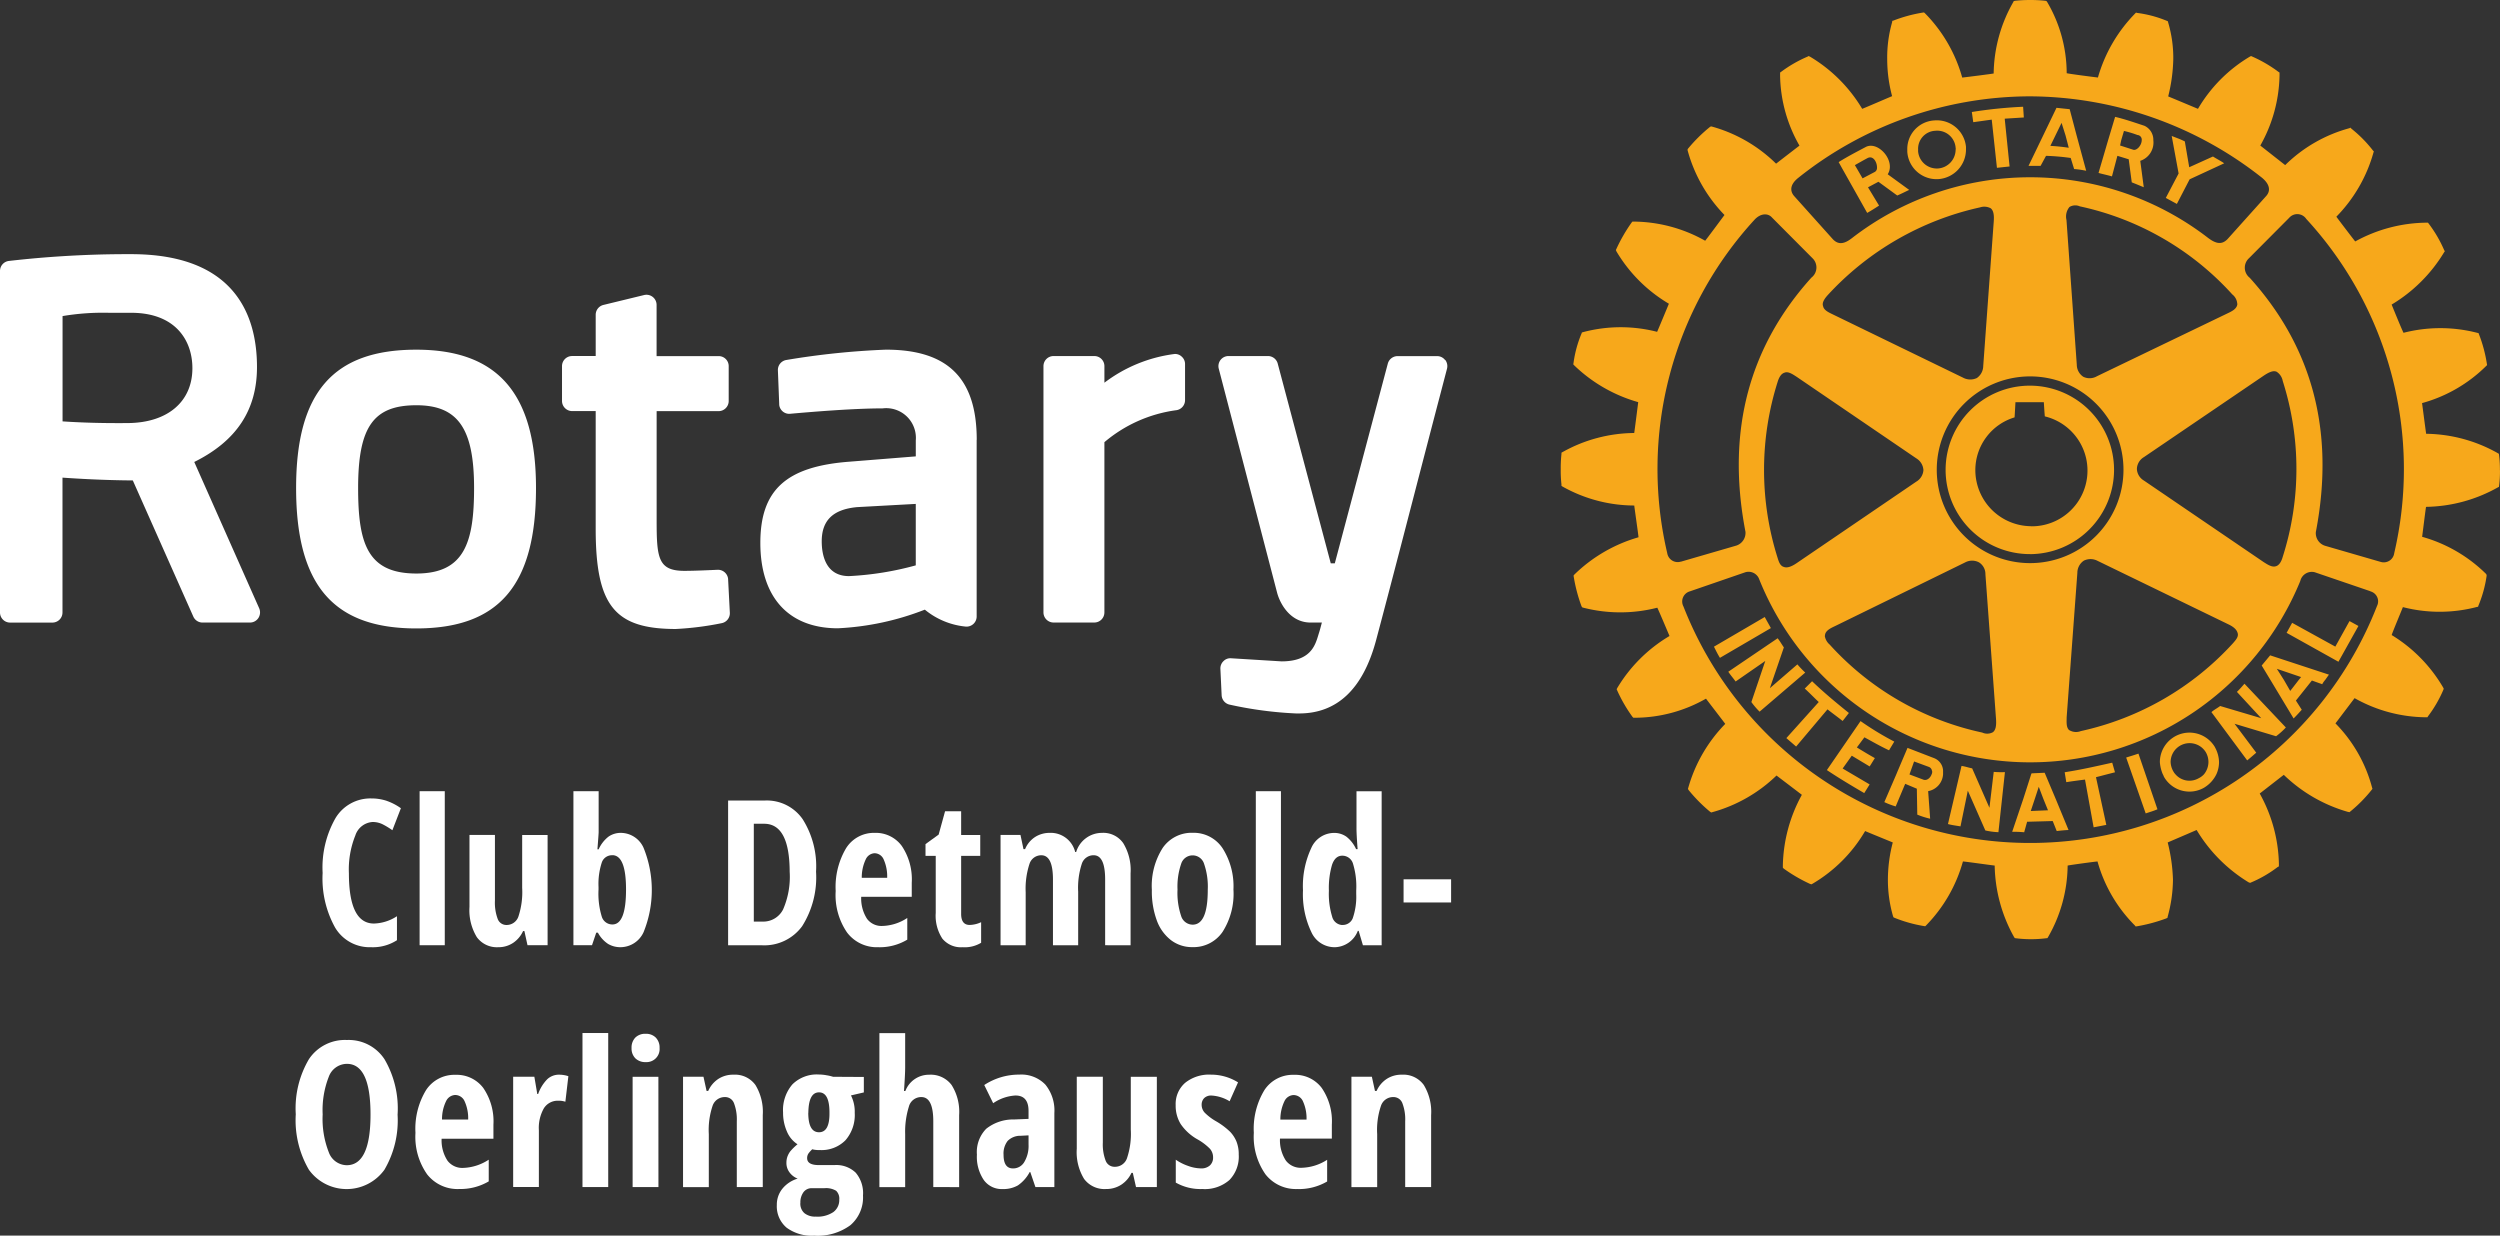 <svg xmlns="http://www.w3.org/2000/svg" width="250" height="123.563" viewBox="0 0 250 123.563">
  <rect x="0" y="0" width="250" height="123.563" fill="#333333" stroke="none"/>
  <g id="rc-logo-w" transform="translate(0 0)">
    <g id="Gruppe_4" data-name="Gruppe 4">
      <path id="Pfad_24" data-name="Pfad 24" d="M72.811,136.555l.173,3.349a1.013,1.013,0,0,1-.821,1.043,30.347,30.347,0,0,1-4.582.581c-6.141,0-8.012-2.352-8.012-10.044V119.738H57.215a1.016,1.016,0,0,1-1.014-1.016v-3.481a1.009,1.009,0,0,1,1.009-1.009h2.36V110.1a1.014,1.014,0,0,1,.769-.977l4.067-.989a1.013,1.013,0,0,1,1.253.977v5.129h6.2a1,1,0,0,1,1.011,1v3.488a1.014,1.014,0,0,1-1.011,1.016H65.664v10.894c0,3.771.134,5.076,2.777,5.076.977,0,2.5-.068,3.319-.107a1.021,1.021,0,0,1,1.055.96M53.6,127.432c0,9.709-3.691,14.04-11.969,14.04-8.3,0-12.02-4.331-12.02-14.04,0-9.568,3.708-13.835,12.02-13.835,8.158,0,11.969,4.4,11.969,13.835m-6.192,0c0-5.962-1.622-8.278-5.769-8.278-4.3,0-5.826,2.164-5.826,8.278,0,5.542.928,8.549,5.826,8.549,4.822,0,5.769-3.131,5.769-8.549m97.1-12.8a.994.994,0,0,0-.8-.391h-3.95a1.014,1.014,0,0,0-.977.75l-5.3,19.97h-.405l-5.305-19.978a1.013,1.013,0,0,0-.977-.75h-3.942a1.009,1.009,0,0,0-.977,1.263l5.833,22.393c.291,1.111,1.317,2.995,3.351,2.995h1.128c-.1.374-.2.774-.315,1.119l-.051.169c-.315,1.033-.791,2.594-3.664,2.594l-5.046-.31a.953.953,0,0,0-.762.286,1,1,0,0,0-.31.769l.125,2.643a1.011,1.011,0,0,0,.772.933,38.538,38.538,0,0,0,6.661.887h.32c3.808,0,6.387-2.465,7.689-7.311,1.514-5.679,3.4-12.985,4.785-18.319.625-2.4,1.163-4.47,1.551-5.943l.76-2.907a1.026,1.026,0,0,0-.181-.877m-118.6,24.846a1.03,1.03,0,0,1-.078.96,1.006,1.006,0,0,1-.85.462H20.254a1.006,1.006,0,0,1-.923-.6l-6.05-13.612c-3.009-.022-5.618-.181-7.032-.281v13.485a1.009,1.009,0,0,1-1.006,1.011H1.014A1.011,1.011,0,0,1,0,139.875V105.722a1.009,1.009,0,0,1,.9-1,105,105,0,0,1,11.365-.677h.85c10.4,0,12.584,6.143,12.584,11.287,0,4.3-2.054,7.4-6.273,9.494ZM13.1,109.907H10.877a24.416,24.416,0,0,0-4.621.33v10.53c1.19.081,3.473.2,6.553.169,3.969-.039,6.431-2.149,6.431-5.493,0-2.687-1.61-5.535-6.136-5.535m84.562,12.7v17.674a1.012,1.012,0,0,1-1.15,1,7.559,7.559,0,0,1-4.033-1.688,27.383,27.383,0,0,1-8.7,1.864c-4.924,0-7.748-3.107-7.748-8.537,0-5.3,2.584-7.65,8.925-8.124l6.619-.53v-1.6a2.968,2.968,0,0,0-3.312-3.2c-2.9,0-7.039.342-9.245.54a1.006,1.006,0,0,1-1.1-.9c0-.021,0-.041,0-.062l-.132-3.381a1.009,1.009,0,0,1,.85-1.038,77.919,77.919,0,0,1,9.953-1.031c6.2,0,9.081,2.87,9.081,9.023M85.7,129.342c-2.389.225-3.527,1.317-3.527,3.42,0,1.292.357,3.478,2.728,3.478a30.7,30.7,0,0,0,6.676-1.075V129.02Zm31.729-15.31a14.662,14.662,0,0,0-6.988,2.868v-1.656a1.006,1.006,0,0,0-1-1.009h-4.079a1.009,1.009,0,0,0-1.016,1v24.636a1.014,1.014,0,0,0,1.016,1.011h4.064a1.011,1.011,0,0,0,1.014-1.009V122.847a13.984,13.984,0,0,1,7.142-3.192,1.014,1.014,0,0,0,.923-1.009v-3.61a.977.977,0,0,0-.322-.733.96.96,0,0,0-.755-.274" transform="translate(0 -78.629)" fill="#fff"/>
      <path id="Pfad_25" data-name="Pfad 25" d="M665.622,70.94l-3.131,3.715-.977-.845,3.239-3.608c-.513-.476-.906-.9-1.4-1.346l.733-.733c1.221,1.168,2.318,2.071,3.681,3.175l-.625.8c-.489-.388-1.006-.762-1.507-1.155M659.354,61.7l-5.081,2.968c.183.357.379.774.6,1.116l5.093-2.975c-.244-.447-.388-.689-.613-1.109m3.261,4.739-2.75,2.379,1.4-4.077c-.244-.349-.364-.594-.623-.914l-4.934,3.346c.22.332.489.638.733.977l2.965-2.054-1.39,4.108a7.345,7.345,0,0,0,.823.962l4.563-3.908a9.893,9.893,0,0,1-.782-.818m6.7,7.291c.8.435,1.585.889,2.462,1.3l.525-.87a30.326,30.326,0,0,1-3.373-2.052l-3.368,4.9c1.27.843,2.443,1.544,3.737,2.3l.54-.867-2.7-1.59.914-1.282,1.788,1.075.52-.835c-.574-.318-1.172-.681-1.8-1.065ZM685.883,55.41a8.422,8.422,0,1,1,8.4-8.442V47a8.439,8.439,0,0,1-8.4,8.415m.105-2.785a5.574,5.574,0,0,0,1.373-10.992c-.029-.244-.1-1.419-.1-1.419h-2.838s-.066,1.268-.088,1.519a5.508,5.508,0,0,0-3.923,5.283,5.618,5.618,0,0,0,5.557,5.6m-12.362-37.4v-.276a2.86,2.86,0,0,1,2.67-2.9,2.931,2.931,0,0,1,3.2,2.641l0,.024v.244a2.97,2.97,0,0,1-2.709,2.953,2.931,2.931,0,0,1-3.158-2.685v0m1.077-.1a1.878,1.878,0,0,0,2.015,1.724,1.9,1.9,0,0,0,1.739-1.9c.034-.049,0-.107,0-.173a1.847,1.847,0,0,0-1.984-1.7l-.058.005a1.8,1.8,0,0,0-1.71,1.866Zm12.25,1.466h-1.207l1.466-3.041,1.331-2.765,1.319.137.694,2.628.957,3.532a9.1,9.1,0,0,0-1.207-.176l-.342-1.106a22.248,22.248,0,0,0-2.467-.213Zm.977-2c.64.032,1.238.1,1.839.188l-.318-1.221-.4-1.268-.6,1.231Zm-5.862-2.626.52,4.819,1.265-.134-.488-4.78,1.912-.12-.071-1.072a45.154,45.154,0,0,0-5.129.525l.142,1.019Zm.2,65.217-.43,3.6-1.727-3.942c-.405-.081-.657-.186-1.065-.244l-1.356,5.813c.418.112.821.159,1.253.232l.733-3.571,1.751,3.979a7.185,7.185,0,0,0,1.309.173l.65-6.006a9.532,9.532,0,0,1-1.111-.024M716.41,64.662l-4.318-2.379-.554,1,5.183,2.892,2-3.578-.892-.489Zm-6.517.872,5.882,1.932c-.137.176-.244.342-.371.518a2.344,2.344,0,0,0-.305.437l-1.031-.369-1.6,2.005.586.918c-.244.271-.51.567-.816.87l-2.328-3.869-.862-1.424Zm.669,1.348.7,1.1.64,1.111.86-1.111.225-.276Zm-6.18,7.86a3.232,3.232,0,0,1,.4,1.466,2.986,2.986,0,0,1-.256,1.2,3.2,3.2,0,0,1-1.248,1.365,2.931,2.931,0,0,1-4-1.087l-.006-.01a1.775,1.775,0,0,0-.122-.269,3.8,3.8,0,0,1-.286-1.2,2.96,2.96,0,0,1,5.523-1.466m-.664,1.466a1.983,1.983,0,0,0-.259-.977,1.9,1.9,0,0,0-3.525.977,2.055,2.055,0,0,0,.276.938,1.393,1.393,0,0,0,.205.283,1.851,1.851,0,0,0,2.34.388,1.747,1.747,0,0,0,.518-.388,1.977,1.977,0,0,0,.445-1.221m2.838-7.027L709,71.819,704.893,70.6c-.342.259-.571.349-.872.613l3.576,4.827c.305-.244.62-.528.906-.769l-2.169-2.894,4.152,1.248a7.031,7.031,0,0,0,.977-.877l-4.138-4.375c-.22.244-.474.554-.76.818m26.311-22.161a11.751,11.751,0,0,1-.086,1.536l-.017.117-.127.066a15.094,15.094,0,0,1-7.164,1.937c-.061.327-.342,2.665-.391,2.995a14.75,14.75,0,0,1,6.382,3.7l.066.105v.107a12.185,12.185,0,0,1-.813,2.956l-.042.127-.117.02a14.694,14.694,0,0,1-7.4.015c-.117.308-1.028,2.479-1.121,2.794a14.98,14.98,0,0,1,5.149,5.249l.056.112-.037.117a12.5,12.5,0,0,1-1.534,2.645l-.059.1h-.144a14.749,14.749,0,0,1-7.14-1.913c-.205.269-1.71,2.257-1.913,2.523a14.384,14.384,0,0,1,3.664,6.429l.037.117-.066.083a13.964,13.964,0,0,1-2.149,2.181l-.083.071-.169-.034a15.23,15.23,0,0,1-6.4-3.7c-.269.2-2.132,1.661-2.408,1.866a15.078,15.078,0,0,1,1.917,6.971v.315l-.139.078a12.207,12.207,0,0,1-2.655,1.536l-.081.034-.137-.044A15.367,15.367,0,0,1,702.541,83c-.318.139-2.584,1.111-2.894,1.246a17.1,17.1,0,0,1,.528,3.737,14.231,14.231,0,0,1-.528,3.676l-.017.115-.122.066a16.288,16.288,0,0,1-2.931.789l-.137.017-.076-.1a14.567,14.567,0,0,1-3.735-6.4c-.308.022-2.658.34-2.987.41a14.586,14.586,0,0,1-1.954,7.147l-.066.107-.139.017a12.183,12.183,0,0,1-3.012,0l-.11-.017-.078-.107a15.142,15.142,0,0,1-1.937-7.147c-.349-.034-2.826-.388-3.175-.41a14.813,14.813,0,0,1-3.683,6.395l-.09.085-.139-.022a13.943,13.943,0,0,1-2.931-.823l-.1-.049-.042-.1a13.014,13.014,0,0,1-.518-3.686,14.739,14.739,0,0,1,.488-3.7c-.315-.134-2.455-1-2.765-1.141a14.78,14.78,0,0,1-5.254,5.266l-.107.061L663.9,88.4a15.67,15.67,0,0,1-2.648-1.539l-.088-.088v-.244a15.258,15.258,0,0,1,1.9-7.047c-.264-.205-2.262-1.724-2.535-1.93a14.923,14.923,0,0,1-6.412,3.664l-.117.034-.122-.081a15.441,15.441,0,0,1-2.13-2.152l-.076-.122.032-.117a14.957,14.957,0,0,1,3.7-6.39c-.2-.271-1.71-2.23-1.927-2.523a14.407,14.407,0,0,1-7.14,1.91h-.122l-.081-.078a14.891,14.891,0,0,1-1.539-2.655l-.051-.12.051-.107a14.988,14.988,0,0,1,5.234-5.215c-.142-.335-1.065-2.523-1.221-2.831a14.894,14.894,0,0,1-7.4,0l-.107-.034-.068-.1a15.9,15.9,0,0,1-.777-2.931l-.024-.142.081-.105a15.175,15.175,0,0,1,6.417-3.73c-.027-.344-.391-2.831-.425-3.175a14.711,14.711,0,0,1-7.181-1.9l-.1-.066v-.139a12.191,12.191,0,0,1-.073-1.517,12.762,12.762,0,0,1,.073-1.522v-.139l.1-.056A14.878,14.878,0,0,1,646.3,43.3c.054-.34.359-2.758.4-3.085a15.143,15.143,0,0,1-6.424-3.7l-.071-.081.024-.129a11.53,11.53,0,0,1,.8-2.946l.039-.11.122-.037a14.666,14.666,0,0,1,7.4-.029c.137-.3,1.041-2.482,1.177-2.809a14.9,14.9,0,0,1-5.247-5.237L644.464,25l.059-.122a16.174,16.174,0,0,1,1.51-2.614l.083-.105h.139a14.758,14.758,0,0,1,7.14,1.915c.208-.244,1.724-2.3,1.932-2.574a14.837,14.837,0,0,1-3.678-6.426l-.024-.1.049-.1a15.417,15.417,0,0,1,2.186-2.169l.11-.068.1.02a14.8,14.8,0,0,1,6.417,3.71c.264-.21,2.069-1.6,2.338-1.805A14.5,14.5,0,0,1,660.888,7.6V7.255L661,7.176a12.818,12.818,0,0,1,2.648-1.519l.086-.054.137.059a15.039,15.039,0,0,1,5.227,5.222c.318-.12,2.667-1.138,2.99-1.268a14.443,14.443,0,0,1-.489-3.722,12.759,12.759,0,0,1,.489-3.664l.017-.142.12-.032a14.435,14.435,0,0,1,2.912-.794l.142-.02.1.09A14.815,14.815,0,0,1,679.1,7.758c.344-.037,2.811-.347,3.144-.408A14.738,14.738,0,0,1,684.2.217l.051-.105.127-.034a14.714,14.714,0,0,1,3.041,0l.115.034.071.105a14.105,14.105,0,0,1,1.942,7.105c.369.083,2.78.393,3.124.43A15.022,15.022,0,0,1,696.4,1.341l.078-.083.112.034a11.57,11.57,0,0,1,2.968.791l.1.039.039.137a12.483,12.483,0,0,1,.51,3.635,16.675,16.675,0,0,1-.51,3.747c.305.125,2.65,1.106,2.978,1.243a14.757,14.757,0,0,1,5.19-5.222l.117-.059.122.054a13.346,13.346,0,0,1,2.626,1.534l.1.064v.318a14.73,14.73,0,0,1-1.922,6.983l2.487,1.954a14.6,14.6,0,0,1,6.426-3.691l.1-.056.1.107a12.759,12.759,0,0,1,2.142,2.167l.1.1-.039.117a14.859,14.859,0,0,1-3.71,6.417c.2.278,1.661,2.2,1.886,2.474a15.035,15.035,0,0,1,7.169-1.878h.107l.076.1a12.737,12.737,0,0,1,1.529,2.614l.078.149-.078.11a15.3,15.3,0,0,1-5.239,5.217c.134.33,1.021,2.518,1.19,2.824a14.758,14.758,0,0,1,7.362,0l.134.027.051.129a13.88,13.88,0,0,1,.789,2.958l.02.112-.09.09a14.592,14.592,0,0,1-6.414,3.713c.049.34.354,2.728.41,3.068a14.924,14.924,0,0,1,7.145,1.927l.127.076.017.12a11.473,11.473,0,0,1,.086,1.529M662.3,19.614l3.857,4.3c.54.579,1.133.508,1.913-.1a29.138,29.138,0,0,1,35.647,0c.769.567,1.346.679,1.91.1l3.859-4.3c.437-.476.437-1.131-.4-1.832a37.661,37.661,0,0,0-23.241-8.148,37.252,37.252,0,0,0-23.175,8.178c-.831.679-.794,1.334-.362,1.81m.259,18.075c-.425-.276-.877-.591-1.248-.425-.3.09-.523.408-.679.921a29.2,29.2,0,0,0,0,17.6c.122.4.259.8.623.9.3.122.733,0,1.3-.393l11.944-8.136a1.446,1.446,0,0,0,.713-1.148,1.466,1.466,0,0,0-.713-1.182Zm2.614-7.12c.056.435.552.657.977.862l13.014,6.321a1.522,1.522,0,0,0,1.392.042,1.49,1.49,0,0,0,.638-1.209l1.05-14.438c.056-.7-.042-1.106-.291-1.319a1.353,1.353,0,0,0-1.075-.1,29.236,29.236,0,0,0-15.266,8.808c-.362.408-.53.752-.447,1.031m.183,33a1.422,1.422,0,0,0,.489.882A28.7,28.7,0,0,0,681.1,73.255a1.174,1.174,0,0,0,1.067-.034c.279-.215.362-.645.313-1.326,0-.022-1.06-14.467-1.06-14.467a1.378,1.378,0,0,0-.635-1.187,1.466,1.466,0,0,0-1.392,0l-13,6.363c-.452.21-.945.449-1.011.874,0,.027-.015.083-.015.12m20.513-7.286a9.336,9.336,0,1,0-9.326-9.345v.022a9.333,9.333,0,0,0,9.326,9.323m3.945,16.712a1.3,1.3,0,0,0,1.136.085,28.983,28.983,0,0,0,15.222-8.793c.266-.308.557-.623.469-.977s-.366-.64-.977-.926l-13.036-6.326a1.512,1.512,0,0,0-1.373-.024,1.465,1.465,0,0,0-.652,1.221l-1.07,14.438c0,.474-.066,1.014.259,1.3m19.436-16.817c.388.244.838.557,1.243.415.278-.085.515-.388.669-.936a28.935,28.935,0,0,0,0-17.587,1.38,1.38,0,0,0-.613-.923c-.322-.142-.733.017-1.317.413l-11.954,8.126a1.429,1.429,0,0,0-.7,1.175,1.412,1.412,0,0,0,.7,1.165ZM706.6,30.344a1.281,1.281,0,0,0-.489-.9,28.723,28.723,0,0,0-15.254-8.81,1.118,1.118,0,0,0-1.031.064,1.494,1.494,0,0,0-.3,1.307l1.031,14.47a1.466,1.466,0,0,0,.645,1.2,1.451,1.451,0,0,0,1.38-.056l13.046-6.282c.418-.2.894-.423.977-.867a.318.318,0,0,0,0-.12M650.971,56.167l5.545-1.61a1.336,1.336,0,0,0,.909-1.378c-1.991-10.33.537-18.7,6.595-25.417a1.282,1.282,0,0,0,.093-1.954l-4.033-4.052c-.391-.449-1.1-.449-1.71.173A36.865,36.865,0,0,0,649.6,55.307a1.058,1.058,0,0,0,1.375.85m68.946,2.968-5.567-1.9a1.183,1.183,0,0,0-1.446.87,29.195,29.195,0,0,1-54.108-.166,1.128,1.128,0,0,0-1.4-.7l-5.53,1.905a1.055,1.055,0,0,0-.645,1.519,37.236,37.236,0,0,0,69.352-.049,1.033,1.033,0,0,0-.655-1.466M713.5,21.888a1.076,1.076,0,0,0-1.71-.1l-4.018,4.038a1.282,1.282,0,0,0,.081,1.954c6.062,6.715,8.6,15.071,6.61,25.417a1.322,1.322,0,0,0,.911,1.378l5.554,1.61a1.056,1.056,0,0,0,1.373-.872A36.951,36.951,0,0,0,713.511,21.9m-12.946-1.507,1.277-2.462,3.454-1.6c-.364-.259-.757-.442-1.121-.681L701.8,16.724l-.44-2.582c-.488-.244-.794-.337-1.312-.547l.691,3.754-1.28,2.443ZM694.1,76.269c-1.71.376-3.046.689-4.753.955l.159.992c.63-.1,1.221-.176,1.873-.259l.862,4.775,1.268-.244-1.033-4.77c.652-.164,1.253-.327,1.9-.489Zm-16.915.835v.322a1.827,1.827,0,0,1-1.492,1.69l.2,2.755a8.036,8.036,0,0,1-1.287-.408l-.044-2.592-1.165-.489-.95,2.262a8.269,8.269,0,0,1-1.136-.432l1.2-2.782.142-.342.977-2.3,2.65,1.023a1.4,1.4,0,0,1,.906,1.273m-1.111,0a.488.488,0,0,0-.305-.391l-1.483-.547-.335.938-.12.342v.022l1.353.506c.369.164.733-.166.857-.528a.489.489,0,0,0,.042-.342m17.99-59.445c-.474-.137-.823-.2-1.344-.344l.96-3.275.7-2.335c1.014.244,1.976.579,2.931.894a1.541,1.541,0,0,1,.891,1.441,1.933,1.933,0,0,1-1.307,2.064l.349,2.64c-.423-.173-.733-.305-1.2-.489l-.305-2.306-1.131-.347Zm.813-3.09,1.324.427c.362.1.84-.464.84-.957a.464.464,0,0,0-.405-.516h-.015a10.369,10.369,0,0,0-1.358-.408L695,14.02ZM688.452,79.9l1.28,3.1c-.418.02-.809.061-1.182.105l-.4-1-2.56.071-.293,1.05c-.41-.037-.791-.049-1.2-.049l1.107-3.278L686,77.412l.037-.078,1.307-.059.066.156Zm-.774,1.128-.459-1.128-.464-1.221-.4,1.221-.4,1.2Zm7.816-5.276,1.954,5.591c.381-.132.789-.244,1.175-.415l-1.9-5.567c-.52.178-.76.244-1.221.391M667.07,16.8l-.327-.589c.86-.545,1.788-1.021,2.687-1.5,1.053-.581,2.535.826,2.43,2.086a1.338,1.338,0,0,1-.212.63l2.149,1.563c-.405.191-.713.352-1.194.562l-1.883-1.375-1.041.554,1.106,1.829c-.427.274-.686.442-1.187.733Zm1.3-.276.164.276.6,1.036,1.241-.652a.466.466,0,0,0,.205-.383c.024-.559-.381-1.319-.977-.977-.459.244-.733.405-1.238.689" transform="translate(-482.878 0)" fill="#f7a81b"/>
      <path id="Pfad_26" data-name="Pfad 26" d="M137.1,329.232a1.95,1.95,0,0,0-1.744,1.358,9.084,9.084,0,0,0-.64,3.771q0,5.027,2.506,5.027a4.428,4.428,0,0,0,2.3-.733v2.4a4.441,4.441,0,0,1-2.592.7,4.02,4.02,0,0,1-3.588-1.954,10.109,10.109,0,0,1-1.253-5.471,9.978,9.978,0,0,1,1.292-5.493,4.067,4.067,0,0,1,3.593-1.959,4.867,4.867,0,0,1,1.451.217,5.64,5.64,0,0,1,1.49.762l-.85,2.2a7.751,7.751,0,0,0-.909-.559,2.23,2.23,0,0,0-1.055-.264" transform="translate(-99.826 -247.034)" fill="#fff"/>
      <rect id="Rechteck_6" data-name="Rechteck 6" width="2.516" height="15.403" transform="translate(41.961 79.12)" fill="#fff"/>
      <path id="Pfad_27" data-name="Pfad 27" d="M198.011,352.86l-.31-1.417h-.132a2.816,2.816,0,0,1-1,1.185,2.624,2.624,0,0,1-1.48.43,2.479,2.479,0,0,1-2.147-1.009,5.174,5.174,0,0,1-.733-3.019v-7.2h2.545V348.4a4.661,4.661,0,0,0,.274,1.822.923.923,0,0,0,.889.613,1.242,1.242,0,0,0,1.187-.85,7.775,7.775,0,0,0,.374-2.863v-5.286h2.543V352.86Z" transform="translate(-145.261 -258.337)" fill="#fff"/>
      <path id="Pfad_28" data-name="Pfad 28" d="M239.513,328.089a2.508,2.508,0,0,1,2.262,1.495,11.22,11.22,0,0,1,0,8.437,2.546,2.546,0,0,1-2.289,1.5,2.406,2.406,0,0,1-1.253-.322,3.083,3.083,0,0,1-1.026-1.133h-.164l-.425,1.258H234.76v-15.4h2.523V328c0,.166-.046.733-.122,1.732h.122a3.32,3.32,0,0,1,1-1.277,2.15,2.15,0,0,1,1.229-.366m-.87,2.237a1.073,1.073,0,0,0-1.036.7,6.887,6.887,0,0,0-.335,2.474v.266a7.805,7.805,0,0,0,.325,2.7,1.1,1.1,0,0,0,1.065.782q1.363,0,1.36-3.505,0-3.425-1.38-3.424" transform="translate(-177.418 -244.802)" fill="#fff"/>
      <path id="Pfad_29" data-name="Pfad 29" d="M306.883,334.83a9.147,9.147,0,0,1-1.395,5.479,4.682,4.682,0,0,1-4.016,1.9H298.09V327.732h3.7a4.363,4.363,0,0,1,3.754,1.866,8.822,8.822,0,0,1,1.341,5.232m-2.638.078q0-4.851-2.555-4.851H300.66v9.782h.85a2.215,2.215,0,0,0,2.081-1.221,8.2,8.2,0,0,0,.659-3.71Z" transform="translate(-225.279 -247.681)" fill="#fff"/>
      <path id="Pfad_30" data-name="Pfad 30" d="M346.385,352.409a3.725,3.725,0,0,1-3.114-1.466,6.607,6.607,0,0,1-1.141-4.152,7.589,7.589,0,0,1,1.031-4.267,3.278,3.278,0,0,1,2.868-1.549,3.22,3.22,0,0,1,2.714,1.312,5.978,5.978,0,0,1,.994,3.679v1.4h-5.054a3.775,3.775,0,0,0,.579,2.2,1.8,1.8,0,0,0,1.512.718,4.742,4.742,0,0,0,2.516-.8v2.169a5.343,5.343,0,0,1-2.9.757m-.357-9.4a1.026,1.026,0,0,0-.889.6,4.192,4.192,0,0,0-.405,1.856h2.54a4.153,4.153,0,0,0-.349-1.832,1.006,1.006,0,0,0-.9-.623" transform="translate(-258.562 -257.688)" fill="#fff"/>
      <path id="Pfad_31" data-name="Pfad 31" d="M383.329,343.485a2.815,2.815,0,0,0,1.143-.276v2.059a3.164,3.164,0,0,1-1.844.445,2.406,2.406,0,0,1-2.032-.857,4.172,4.172,0,0,1-.664-2.567v-5.713H378.91V335.4l1.314-.95.642-2.335h1.607v2.374h1.91v2.088h-1.91v5.8q0,1.11.855,1.109" transform="translate(-286.359 -250.991)" fill="#fff"/>
      <path id="Pfad_32" data-name="Pfad 32" d="M420.089,352.206v-6.573q0-2.425-1.146-2.425a1.232,1.232,0,0,0-1.192.867,7.732,7.732,0,0,0-.359,2.775v5.357h-2.521v-6.573q0-2.425-1.165-2.425a1.234,1.234,0,0,0-1.182.862,7.968,7.968,0,0,0-.381,2.841v5.3H409.63V341.178h1.993l.3,1.417h.161a2.635,2.635,0,0,1,1.036-1.234,2.687,2.687,0,0,1,1.4-.391,2.517,2.517,0,0,1,2.572,1.91h.1a2.7,2.7,0,0,1,2.582-1.91A2.428,2.428,0,0,1,421.9,342a5.169,5.169,0,0,1,.733,3.009v7.2Z" transform="translate(-309.575 -257.683)" fill="#fff"/>
      <path id="Pfad_33" data-name="Pfad 33" d="M479.74,346.648a7.075,7.075,0,0,1-1.1,4.221,3.518,3.518,0,0,1-3.007,1.509,3.473,3.473,0,0,1-2.137-.694,4.375,4.375,0,0,1-1.429-1.993,8.448,8.448,0,0,1-.489-3.043,7.063,7.063,0,0,1,1.087-4.194,3.513,3.513,0,0,1,3.017-1.509,3.466,3.466,0,0,1,2.965,1.539,7.08,7.08,0,0,1,1.089,4.165m-5.593,0a7.219,7.219,0,0,0,.359,2.6,1.214,1.214,0,0,0,1.155.882q1.514,0,1.512-3.483a6.982,6.982,0,0,0-.364-2.589,1.2,1.2,0,0,0-2.3,0,6.994,6.994,0,0,0-.359,2.589" transform="translate(-356.393 -257.665)" fill="#fff"/>
      <rect id="Rechteck_7" data-name="Rechteck 7" width="2.513" height="15.403" transform="translate(125.582 79.12)" fill="#fff"/>
      <path id="Pfad_34" data-name="Pfad 34" d="M536.6,339.523a2.545,2.545,0,0,1-2.3-1.5,8.792,8.792,0,0,1-.843-4.187,8.989,8.989,0,0,1,.823-4.218,2.5,2.5,0,0,1,2.269-1.524,2.1,2.1,0,0,1,1.243.371,3.3,3.3,0,0,1,.977,1.253h.151q-.115-1.5-.112-2.108v-3.683h2.516v15.4h-1.873l-.425-1.436h-.086a2.536,2.536,0,0,1-2.342,1.634m.813-2.228a1.067,1.067,0,0,0,1.021-.667,6.579,6.579,0,0,0,.349-2.43v-.347a7.781,7.781,0,0,0-.327-2.7,1.109,1.109,0,0,0-1.072-.782c-.467,0-.806.3-1.016.9a8.252,8.252,0,0,0-.318,2.609,7.723,7.723,0,0,0,.322,2.57,1.1,1.1,0,0,0,1.041.855" transform="translate(-403.159 -244.802)" fill="#fff"/>
      <rect id="Rechteck_8" data-name="Rechteck 8" width="4.753" height="2.316" transform="translate(140.357 87.931)" fill="#fff"/>
      <path id="Pfad_35" data-name="Pfad 35" d="M131.271,433.252a9.754,9.754,0,0,1-1.319,5.525,4.656,4.656,0,0,1-7.545,0,9.815,9.815,0,0,1-1.317-5.557,9.682,9.682,0,0,1,1.317-5.508,4.326,4.326,0,0,1,3.8-1.915,4.277,4.277,0,0,1,3.757,1.925,9.736,9.736,0,0,1,1.309,5.525m-7.494,0a9.138,9.138,0,0,0,.611,3.771,1.938,1.938,0,0,0,1.793,1.3q2.382,0,2.382-5.068t-2.362-5.068a1.945,1.945,0,0,0-1.812,1.292,9.144,9.144,0,0,0-.611,3.776" transform="translate(-91.513 -321.797)" fill="#fff"/>
      <path id="Pfad_36" data-name="Pfad 36" d="M174.448,451.453a3.859,3.859,0,0,1-3.19-1.466,6.517,6.517,0,0,1-1.168-4.152,7.451,7.451,0,0,1,1.055-4.267,3.381,3.381,0,0,1,2.946-1.534,3.329,3.329,0,0,1,2.78,1.312,5.9,5.9,0,0,1,1.016,3.678v1.4h-5.181a3.7,3.7,0,0,0,.591,2.2,1.854,1.854,0,0,0,1.549.718,4.947,4.947,0,0,0,2.572-.823v2.169a5.566,5.566,0,0,1-2.97.762m-.376-9.4a1.053,1.053,0,0,0-.911.6,4.089,4.089,0,0,0-.415,1.856h2.614a4.076,4.076,0,0,0-.357-1.832,1.033,1.033,0,0,0-.931-.623" transform="translate(-128.544 -332.551)" fill="#fff"/>
      <path id="Pfad_37" data-name="Pfad 37" d="M214.68,439.982a2.946,2.946,0,0,1,.931.149l-.3,2.555a2.09,2.09,0,0,0-.706-.1,1.627,1.627,0,0,0-1.444.757,3.967,3.967,0,0,0-.5,2.2v5.672H210.09V440.189h2.12l.291,1.722h.088a4.007,4.007,0,0,1,.921-1.485,1.709,1.709,0,0,1,1.17-.445" transform="translate(-158.774 -332.513)" fill="#fff"/>
      <rect id="Rechteck_9" data-name="Rechteck 9" width="2.574" height="15.403" transform="translate(58.248 103.302)" fill="#fff"/>
      <path id="Pfad_38" data-name="Pfad 38" d="M258.553,424.651a1.426,1.426,0,0,1,.374-1.036,1.392,1.392,0,0,1,1.043-.381,1.351,1.351,0,0,1,1.006.381,1.409,1.409,0,0,1,.379,1.036,1.309,1.309,0,0,1-1.385,1.414,1.418,1.418,0,0,1-1.028-.371,1.377,1.377,0,0,1-.388-1.043m2.687,13.908h-2.582V427.531h2.577Z" transform="translate(-195.397 -319.854)" fill="#fff"/>
      <path id="Pfad_39" data-name="Pfad 39" d="M285.016,451.216v-6.573a4.564,4.564,0,0,0-.281-1.812.945.945,0,0,0-.911-.613,1.283,1.283,0,0,0-1.221.848,7.577,7.577,0,0,0-.386,2.855v5.3H279.64V440.187h2.044l.31,1.417h.164a2.791,2.791,0,0,1,1-1.194,2.686,2.686,0,0,1,1.522-.43,2.52,2.52,0,0,1,2.2,1.031,5.169,5.169,0,0,1,.733,3.009v7.2Z" transform="translate(-211.336 -332.511)" fill="#fff"/>
      <path id="Pfad_40" data-name="Pfad 40" d="M326.732,440.149v1.546l-1.287.3a3.612,3.612,0,0,1,.376,1.742,3.846,3.846,0,0,1-.928,2.743,3.363,3.363,0,0,1-2.6.977,2.389,2.389,0,0,1-.718-.078,3.222,3.222,0,0,0-.347.376.807.807,0,0,0-.166.515q0,.691,1.172.691H323.8a2.794,2.794,0,0,1,2.115.757,3.158,3.158,0,0,1,.733,2.284,3.647,3.647,0,0,1-1.258,2.968,5.531,5.531,0,0,1-3.622,1.05,4.243,4.243,0,0,1-2.76-.8,2.791,2.791,0,0,1-.977-2.272,2.525,2.525,0,0,1,.552-1.619,3.1,3.1,0,0,1,1.531-1.014,1.841,1.841,0,0,1-.809-.616,1.557,1.557,0,0,1-.315-.977,1.825,1.825,0,0,1,.1-.608,2.02,2.02,0,0,1,.276-.515,5.358,5.358,0,0,1,.733-.718,2.787,2.787,0,0,1-1.058-1.275,4.641,4.641,0,0,1-.386-1.913,3.938,3.938,0,0,1,.931-2.8,3.466,3.466,0,0,1,2.662-.989,4.281,4.281,0,0,1,.755.076,4.332,4.332,0,0,1,.65.151Zm-6.351,12.613a1.267,1.267,0,0,0,.4,1,1.7,1.7,0,0,0,1.148.352,2.832,2.832,0,0,0,1.759-.457,1.489,1.489,0,0,0,.586-1.246,1.077,1.077,0,0,0-.315-.882,1.951,1.951,0,0,0-1.177-.256h-1.248a1,1,0,0,0-.838.4,1.71,1.71,0,0,0-.308,1.085Zm.794-9.038q0,1.954,1.075,1.954t1.045-1.971q0-2.018-1.045-2.018t-1.067,2.042Z" transform="translate(-240.348 -332.453)" fill="#fff"/>
      <path id="Pfad_41" data-name="Pfad 41" d="M365.418,438.325v-6.573q0-2.425-1.192-2.425a1.273,1.273,0,0,0-1.248.955,8.413,8.413,0,0,0-.371,2.748v5.3H360.03v-15.4h2.577v3.42q0,.664-.117,2.367h.137a2.519,2.519,0,0,1,2.382-1.624,2.607,2.607,0,0,1,2.24,1.026,5.024,5.024,0,0,1,.755,3.014v7.2Z" transform="translate(-272.09 -319.62)" fill="#fff"/>
      <path id="Pfad_42" data-name="Pfad 42" d="M405.8,451.187l-.513-1.5h-.059a3.714,3.714,0,0,1-1.18,1.336,2.954,2.954,0,0,1-1.541.366,2.2,2.2,0,0,1-1.873-.911,4.133,4.133,0,0,1-.684-2.533,3.319,3.319,0,0,1,.935-2.589,4.344,4.344,0,0,1,2.794-.926l1.434-.059v-.794q0-1.544-1.309-1.544a4.373,4.373,0,0,0-2.228.772l-.892-1.82a6.32,6.32,0,0,1,3.5-1.041,3.328,3.328,0,0,1,2.611,1,4.1,4.1,0,0,1,.9,2.848v7.4Zm-2.237-1.861a1.287,1.287,0,0,0,1.128-.647,3.138,3.138,0,0,0,.423-1.729v-.931l-.794.042a1.77,1.77,0,0,0-1.295.513,2.046,2.046,0,0,0-.41,1.387q0,1.368.948,1.365" transform="translate(-302.259 -332.483)" fill="#fff"/>
      <path id="Pfad_43" data-name="Pfad 43" d="M446.763,451.86l-.32-1.417h-.134a2.834,2.834,0,0,1-1.023,1.185,2.729,2.729,0,0,1-1.514.43,2.54,2.54,0,0,1-2.2-1.009,5.127,5.127,0,0,1-.733-3.019v-7.2h2.606V447.4a4.551,4.551,0,0,0,.281,1.822.945.945,0,0,0,.911.613,1.268,1.268,0,0,0,1.221-.85,7.613,7.613,0,0,0,.383-2.863v-5.286h2.606V451.86Z" transform="translate(-333.162 -333.156)" fill="#fff"/>
      <path id="Pfad_44" data-name="Pfad 44" d="M487.62,447.984a3.362,3.362,0,0,1-.926,2.518,3.745,3.745,0,0,1-2.726.906,4.993,4.993,0,0,1-2.645-.642v-2.289a5.043,5.043,0,0,0,1.246.625,3.925,3.925,0,0,0,1.255.244,1.266,1.266,0,0,0,.914-.3,1.05,1.05,0,0,0,.315-.8,1.288,1.288,0,0,0-.33-.879,5.575,5.575,0,0,0-1.221-.921,4.98,4.98,0,0,1-1.68-1.522,3.492,3.492,0,0,1-.51-1.905,2.8,2.8,0,0,1,.945-2.228,3.821,3.821,0,0,1,2.592-.821,5.1,5.1,0,0,1,2.7.772l-.843,1.891a3.909,3.909,0,0,0-1.82-.574.978.978,0,0,0-.733.269.931.931,0,0,0-.244.652,1.163,1.163,0,0,0,.305.791,5.294,5.294,0,0,0,1.138.862,7.225,7.225,0,0,1,1.414,1.06,3.159,3.159,0,0,1,.63.977,3.449,3.449,0,0,1,.222,1.312" transform="translate(-363.745 -332.506)" fill="#fff"/>
      <path id="Pfad_45" data-name="Pfad 45" d="M517.68,451.451a3.857,3.857,0,0,1-3.192-1.466,6.538,6.538,0,0,1-1.168-4.152,7.451,7.451,0,0,1,1.055-4.267,3.385,3.385,0,0,1,2.946-1.534,3.324,3.324,0,0,1,2.782,1.3,5.872,5.872,0,0,1,1.019,3.678v1.4h-5.186a3.712,3.712,0,0,0,.591,2.2,1.858,1.858,0,0,0,1.549.718,4.939,4.939,0,0,0,2.577-.8v2.169a5.565,5.565,0,0,1-2.973.757m-.379-9.4a1.053,1.053,0,0,0-.911.6,4.177,4.177,0,0,0-.415,1.856h2.616a4.108,4.108,0,0,0-.359-1.832,1.033,1.033,0,0,0-.931-.623" transform="translate(-387.938 -332.549)" fill="#fff"/>
      <path id="Pfad_46" data-name="Pfad 46" d="M558.656,451.216v-6.573a4.522,4.522,0,0,0-.281-1.812.946.946,0,0,0-.911-.613,1.278,1.278,0,0,0-1.221.848,7.466,7.466,0,0,0-.388,2.855v5.3H553.28V440.187h2.044l.31,1.417h.164a2.782,2.782,0,0,1,1-1.194,2.687,2.687,0,0,1,1.519-.43,2.52,2.52,0,0,1,2.2,1.031,5.169,5.169,0,0,1,.733,3.009v7.2Z" transform="translate(-418.137 -332.511)" fill="#fff"/>
    </g>
  </g>
</svg>
